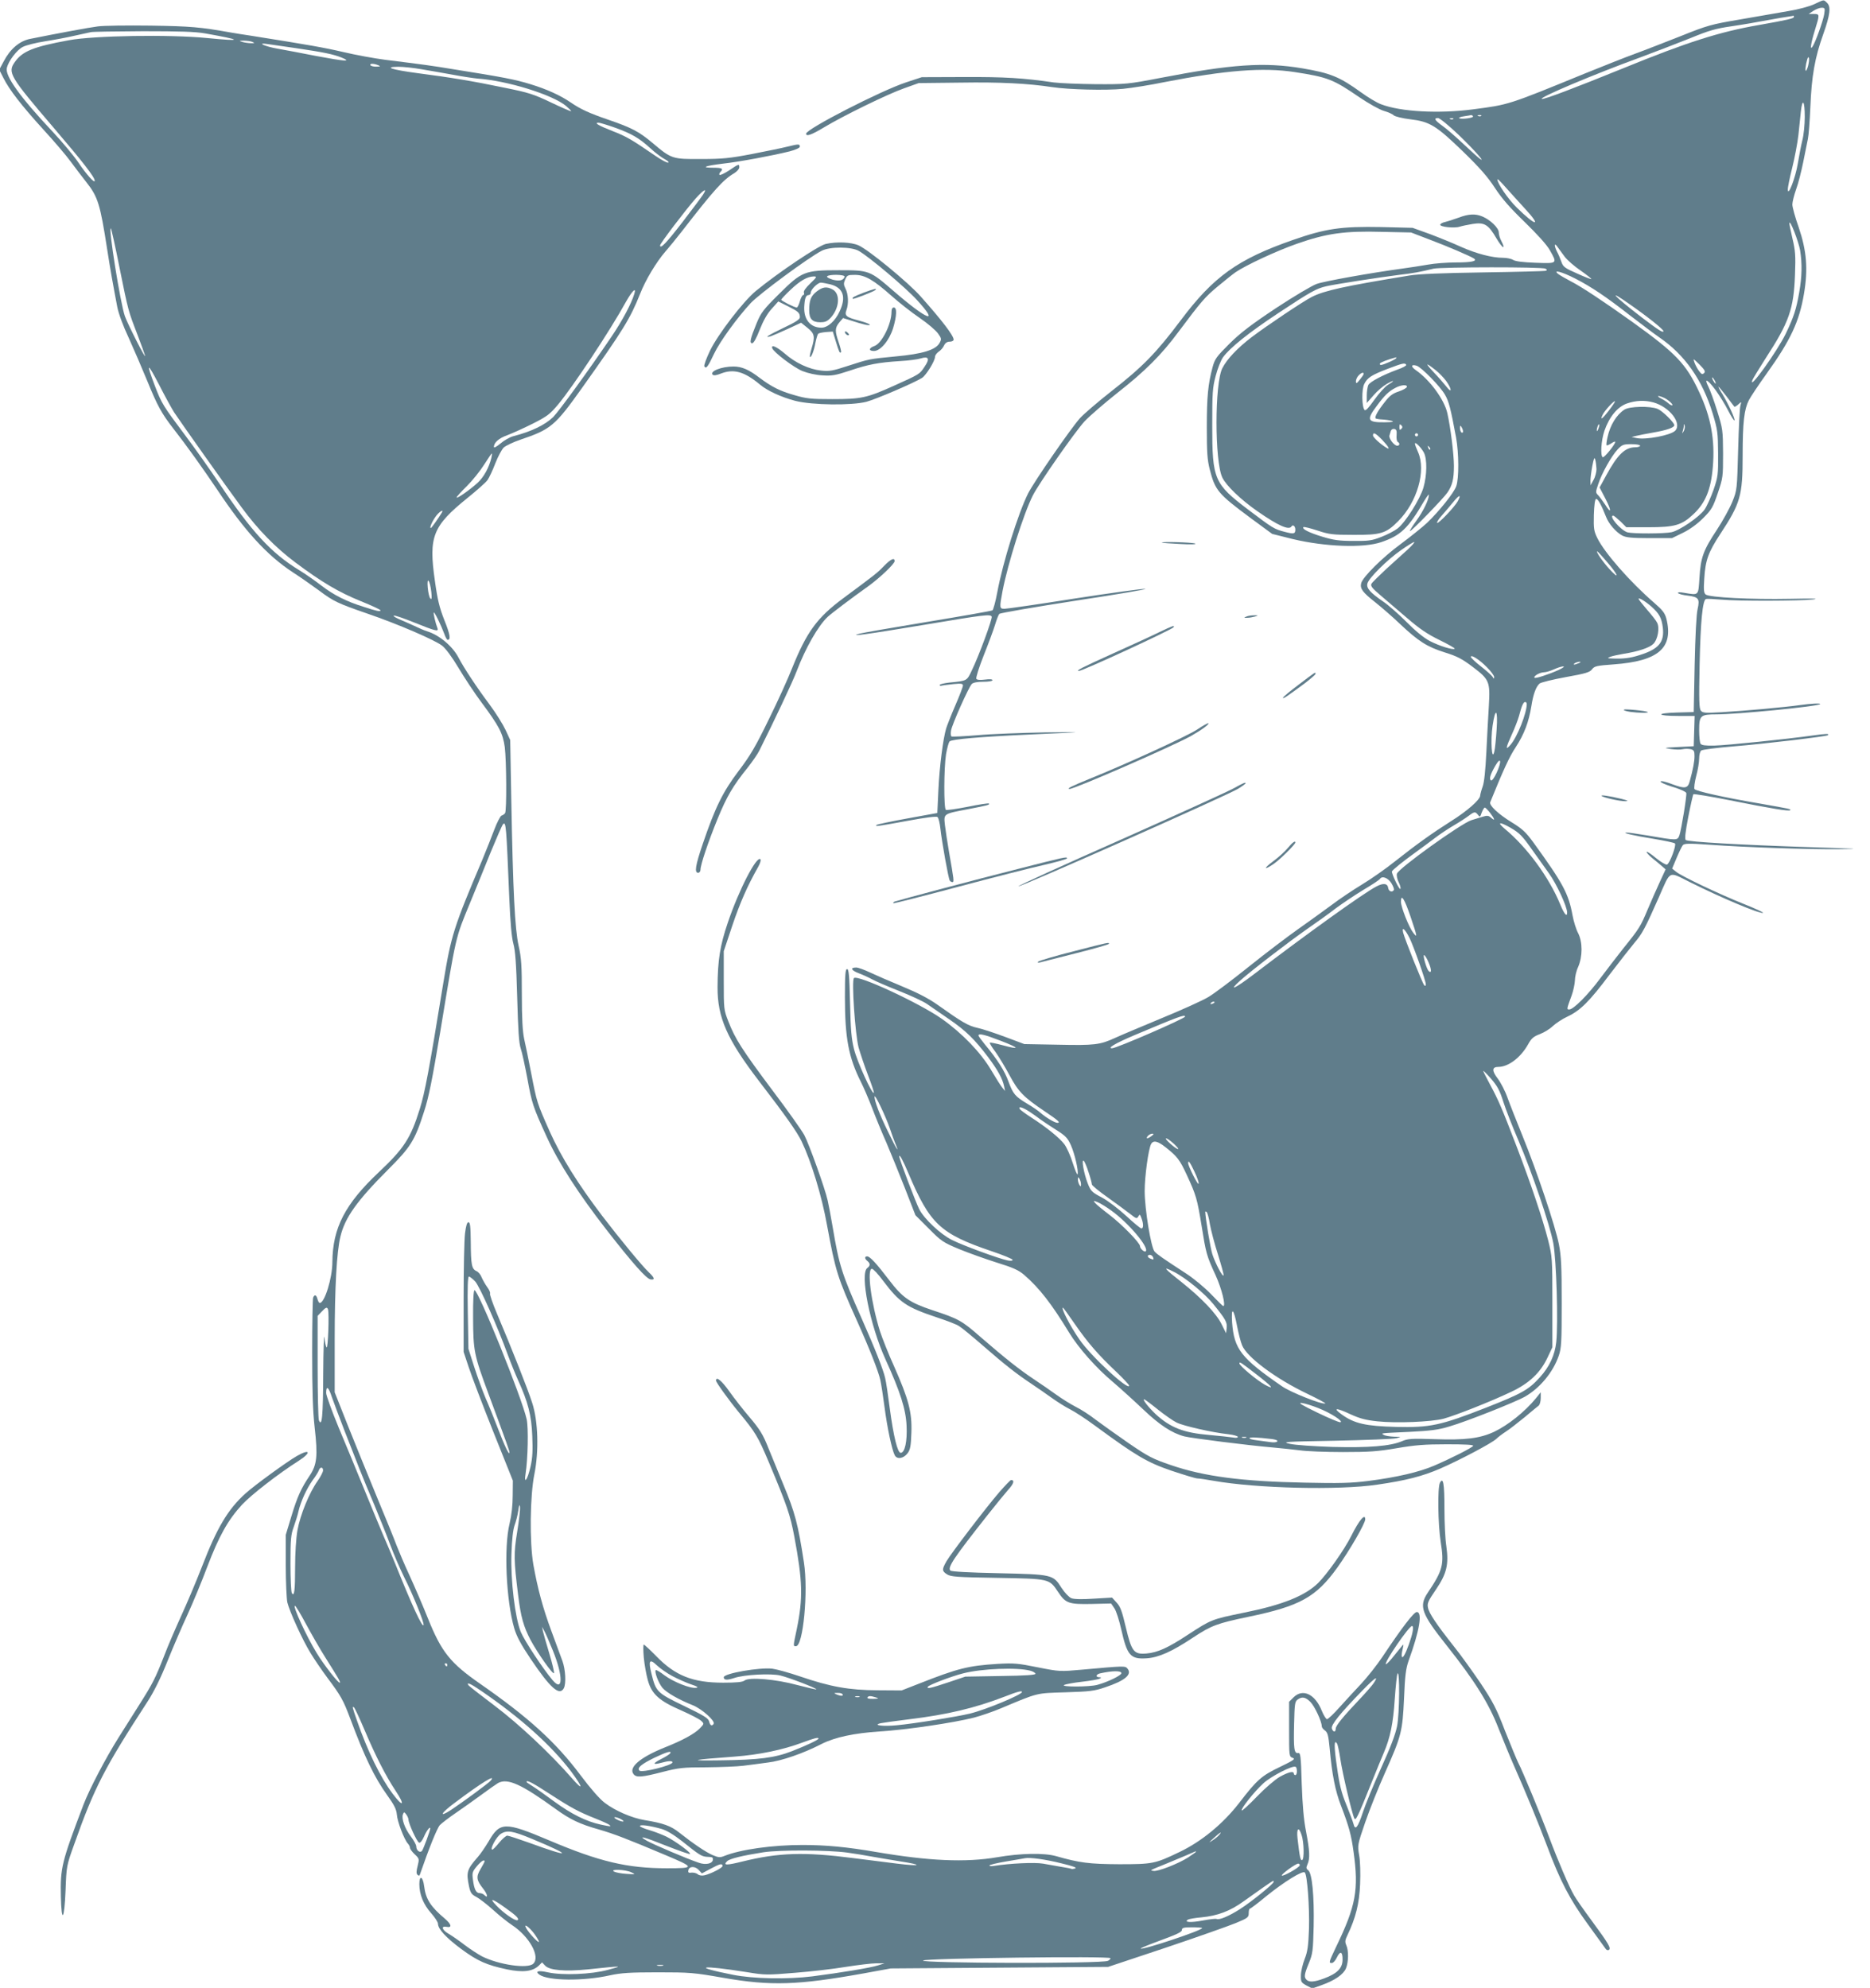 <?xml version="1.0" standalone="no"?>
<!DOCTYPE svg PUBLIC "-//W3C//DTD SVG 20010904//EN"
 "http://www.w3.org/TR/2001/REC-SVG-20010904/DTD/svg10.dtd">
<svg version="1.0" xmlns="http://www.w3.org/2000/svg"
 width="1204pt" height="1280pt" viewBox="0 0 1204 1280"
 preserveAspectRatio="xMidYMid meet">
<g transform="translate(0,1280) scale(0.1,-0.1)"
fill="#607d8b" stroke="none">
<path d="M11681 12773 c-29 -14 -103 -34 -165 -44 -61 -11 -201 -35 -311 -54
-189 -32 -210 -38 -385 -108 -102 -40 -232 -91 -290 -112 -58 -21 -204 -79
-325 -128 -498 -204 -490 -201 -720 -231 -220 -29 -468 -16 -594 33 -25 9 -82
43 -126 75 -141 102 -198 125 -380 156 -244 41 -454 27 -915 -62 -209 -40
-221 -41 -414 -40 -109 1 -230 6 -270 11 -199 29 -319 36 -576 35 l-275 -1
-100 -33 c-162 -53 -645 -301 -645 -331 0 -20 36 -7 114 40 126 76 411 215
516 252 l95 34 270 3 c253 4 433 -5 590 -29 106 -16 346 -22 456 -11 59 6 178
25 265 43 396 77 635 96 839 65 214 -33 248 -46 417 -162 59 -40 130 -80 158
-88 28 -8 57 -21 64 -29 8 -7 55 -19 105 -25 127 -15 167 -40 340 -207 108
-105 160 -164 206 -235 46 -70 97 -128 192 -220 80 -78 142 -146 161 -180 50
-88 51 -87 -90 -82 -82 3 -130 9 -145 18 -12 8 -42 14 -65 14 -72 0 -173 27
-270 70 -50 23 -141 60 -202 83 l-111 40 -202 5 c-259 5 -359 -10 -568 -83
-356 -124 -512 -236 -724 -519 -156 -208 -245 -299 -445 -455 -84 -66 -175
-144 -202 -173 -60 -67 -296 -409 -335 -486 -64 -129 -162 -442 -198 -636 -11
-60 -26 -113 -31 -116 -6 -4 -194 -37 -418 -74 -224 -37 -420 -71 -437 -76
-81 -22 45 -5 405 55 405 68 435 71 445 55 7 -11 -83 -255 -128 -347 -32 -68
-30 -67 -144 -78 -35 -4 -63 -11 -63 -16 0 -4 6 -7 13 -4 6 2 40 6 75 10 51 5
62 3 62 -9 0 -8 -22 -66 -49 -128 -27 -62 -53 -129 -59 -148 -20 -67 -43 -246
-50 -395 l-7 -150 -192 -35 c-105 -19 -195 -38 -199 -42 -11 -11 -6 -11 196
26 119 22 189 31 196 25 7 -5 15 -39 19 -76 9 -82 51 -319 60 -333 3 -5 11
-10 17 -10 12 0 10 14 -21 190 -11 63 -23 143 -27 177 -8 75 -12 72 151 103
124 24 140 28 132 36 -3 3 -64 -6 -136 -21 -72 -14 -135 -23 -141 -20 -14 9
-13 268 1 358 7 40 17 77 23 83 13 14 201 30 511 44 378 17 381 18 100 14
-148 -3 -342 -10 -430 -18 -88 -7 -164 -11 -169 -8 -4 2 -6 19 -3 37 6 39 114
281 134 301 9 9 36 14 74 14 34 0 59 4 59 10 0 7 -18 8 -49 4 -31 -4 -51 -2
-55 5 -4 6 17 73 47 149 30 75 63 164 73 197 10 33 22 65 28 72 6 6 227 44
491 85 264 40 466 74 449 76 -17 2 -221 -26 -454 -62 -233 -37 -436 -66 -452
-66 -33 0 -34 4 -13 115 34 176 136 499 195 615 40 79 273 412 333 477 32 34
127 116 210 182 180 141 285 246 396 396 145 194 169 222 253 292 46 38 97 79
113 90 68 46 263 137 394 183 191 67 307 84 550 77 l186 -4 120 -46 c117 -44
256 -104 284 -121 26 -17 -12 -26 -115 -26 -56 0 -137 -6 -180 -14 -44 -8
-119 -19 -169 -26 -192 -26 -496 -80 -547 -98 -29 -10 -147 -80 -261 -155
-161 -107 -229 -159 -301 -230 -84 -84 -94 -97 -109 -152 -29 -109 -37 -188
-37 -386 0 -161 3 -209 19 -272 35 -135 52 -156 262 -312 l140 -103 132 -33
c208 -50 456 -59 570 -20 126 43 173 88 277 266 17 28 30 45 30 39 0 -31 -36
-105 -80 -166 -27 -37 -46 -68 -42 -68 11 0 215 210 241 248 32 47 42 87 42
172 0 75 -22 249 -42 338 -19 88 -113 216 -204 279 -33 23 -30 39 6 28 31 -10
151 -132 182 -186 25 -42 37 -88 72 -277 18 -100 19 -263 1 -313 -15 -43 -111
-162 -187 -235 -30 -28 -106 -89 -169 -136 -119 -87 -246 -214 -256 -253 -9
-35 9 -59 89 -122 39 -31 112 -94 160 -140 120 -113 175 -148 289 -184 80 -25
111 -41 181 -94 106 -80 112 -95 103 -249 -4 -61 -11 -194 -16 -296 -6 -123
-14 -198 -24 -225 -8 -22 -15 -48 -16 -58 0 -26 -84 -100 -188 -165 -120 -76
-222 -149 -356 -255 -61 -49 -158 -117 -216 -152 -58 -35 -146 -94 -196 -132
-50 -37 -147 -107 -215 -155 -68 -48 -212 -157 -319 -243 -107 -86 -224 -174
-260 -195 -36 -22 -173 -84 -305 -138 -132 -55 -265 -111 -295 -125 -98 -45
-133 -49 -367 -44 l-218 4 -120 45 c-67 25 -148 52 -180 59 -61 13 -101 37
-260 150 -55 39 -126 76 -225 117 -80 33 -174 74 -210 91 -36 17 -75 31 -87
31 -41 0 -33 -18 14 -36 27 -10 66 -28 88 -40 22 -12 100 -46 174 -75 73 -29
154 -66 180 -84 25 -17 89 -62 142 -98 108 -74 165 -130 251 -244 62 -83 93
-139 103 -188 l6 -30 -18 22 c-10 12 -43 64 -73 115 -66 111 -183 233 -315
327 -143 101 -543 287 -567 263 -16 -16 8 -362 30 -447 11 -38 38 -119 61
-179 23 -60 40 -111 37 -113 -11 -11 -108 203 -127 280 -17 67 -22 123 -26
300 -4 176 -8 217 -19 217 -11 0 -14 -33 -14 -182 0 -263 24 -388 104 -547 15
-29 47 -103 71 -165 23 -61 65 -163 93 -226 27 -63 80 -194 118 -290 l68 -175
86 -86 c80 -81 92 -89 195 -132 61 -25 170 -64 243 -87 107 -33 141 -49 177
-80 97 -84 176 -186 288 -370 61 -100 175 -229 284 -320 48 -41 135 -120 193
-175 105 -100 185 -153 265 -174 47 -12 413 -58 565 -71 58 -5 139 -14 180
-19 41 -6 166 -11 277 -11 171 0 224 4 347 25 117 20 179 25 321 25 118 0 174
-3 170 -10 -8 -13 -141 -80 -250 -127 -97 -42 -244 -76 -425 -99 -110 -14
-186 -16 -410 -11 -405 8 -648 40 -861 113 -117 40 -145 54 -272 141 -78 54
-173 122 -212 151 -38 30 -97 68 -130 84 -33 17 -89 52 -125 78 -36 26 -101
71 -145 100 -93 62 -185 135 -342 271 -121 106 -141 117 -311 173 -146 49
-191 80 -277 193 -83 109 -124 153 -142 153 -17 0 -17 -15 2 -30 19 -16 19
-30 -1 -45 -49 -36 17 -369 118 -590 95 -208 130 -319 135 -425 5 -101 -11
-175 -38 -175 -20 0 -46 105 -70 285 -11 85 -24 174 -30 197 -11 51 -66 191
-149 378 -131 295 -147 345 -189 595 -12 69 -26 145 -32 170 -16 74 -119 361
-150 420 -16 30 -108 160 -204 287 -197 263 -242 334 -285 445 -30 76 -30 80
-30 265 l0 188 55 165 c50 148 97 255 166 377 13 23 20 45 15 50 -24 25 -139
-197 -211 -411 -49 -145 -64 -238 -65 -412 -1 -196 61 -336 266 -604 173 -225
246 -329 275 -389 63 -132 130 -351 164 -541 55 -297 66 -333 195 -620 77
-171 136 -321 148 -376 6 -27 18 -105 27 -174 17 -132 48 -277 66 -311 15 -28
57 -21 83 14 17 23 21 46 24 132 5 130 -18 216 -111 426 -36 79 -76 181 -91
226 -57 182 -86 403 -52 403 8 0 40 -34 71 -76 108 -143 150 -171 350 -238 61
-20 124 -44 140 -55 17 -10 86 -67 155 -127 140 -122 214 -180 310 -244 36
-24 94 -64 130 -90 36 -26 90 -60 120 -75 30 -15 102 -62 160 -105 267 -196
335 -236 492 -290 81 -27 156 -50 168 -50 12 0 58 -7 103 -15 277 -49 806 -62
1054 -25 187 27 291 54 407 104 130 57 330 163 359 190 12 12 40 33 63 48 22
14 76 56 120 92 43 36 85 71 92 76 6 6 12 27 12 48 l0 37 -32 -40 c-70 -85
-178 -172 -269 -215 -91 -42 -184 -54 -382 -47 -148 5 -173 3 -210 -13 -75
-32 -214 -43 -447 -37 -121 4 -241 12 -275 20 -56 13 -36 14 295 20 195 4 371
11 390 16 35 9 34 9 -15 10 -27 1 -57 6 -65 11 -19 12 -33 11 165 20 138 7
186 13 258 35 110 32 427 158 486 192 97 56 181 158 217 263 17 49 19 87 19
340 0 234 -3 302 -18 378 -23 117 -143 474 -234 697 -38 94 -82 205 -97 247
-15 43 -44 98 -63 123 -39 51 -37 75 4 75 65 0 145 61 192 146 21 38 35 50 75
65 27 10 66 34 85 53 20 18 62 46 93 60 83 39 142 98 271 270 64 84 137 177
162 207 48 56 67 91 155 290 79 179 59 169 200 99 202 -101 449 -205 471 -198
6 2 -50 28 -123 57 -160 64 -404 180 -437 208 l-25 20 29 69 c16 38 34 75 40
82 10 11 40 12 166 3 236 -17 633 -31 839 -29 157 1 128 3 -190 13 -450 15
-781 34 -796 46 -8 6 -3 50 16 149 15 77 30 143 33 146 3 3 108 -14 234 -39
269 -54 381 -72 389 -64 7 7 3 8 -196 43 -235 40 -411 80 -420 93 -4 7 1 45
11 84 11 39 19 90 19 113 0 23 6 46 13 51 6 6 101 18 209 27 197 16 599 64
607 72 11 11 -11 10 -99 -2 -162 -23 -551 -63 -633 -65 -58 -1 -81 2 -88 12
-5 8 -9 46 -9 86 0 96 8 103 112 103 129 0 653 51 667 66 7 7 -60 4 -129 -6
-95 -14 -367 -38 -505 -46 -105 -6 -122 -5 -134 10 -11 13 -13 67 -8 299 6
277 19 412 41 420 6 2 49 0 96 -4 111 -10 506 -9 595 1 44 6 -11 7 -150 4
-250 -5 -520 9 -543 28 -12 10 -14 30 -9 103 7 117 26 169 102 285 131 199
145 248 145 504 0 218 10 300 40 359 12 23 64 101 115 172 154 215 210 335
240 514 27 159 17 277 -34 427 -23 64 -41 131 -41 147 0 16 11 60 24 97 14 37
34 117 46 176 12 60 26 127 30 149 5 22 12 114 16 205 8 201 29 319 83 470 45
127 51 178 23 203 -22 20 -15 21 -81 -10z m64 -65 c-7 -43 -56 -180 -75 -208
-18 -28 -11 21 15 105 32 103 32 105 -7 105 l-33 0 30 20 c17 11 41 20 53 20
22 0 23 -3 17 -42z m-195 -17 c0 -10 -39 -19 -225 -52 -254 -44 -461 -110
-870 -277 -320 -130 -515 -204 -528 -199 -23 7 334 158 633 267 102 38 248 94
325 125 117 48 160 61 265 76 69 10 172 28 230 39 58 11 119 21 135 23 17 2
31 5 33 6 1 0 2 -3 2 -8z m95 -298 c-3 -21 -11 -42 -16 -48 -9 -8 -4 37 7 73
8 28 16 9 9 -25z m-25 -345 c0 -51 -7 -120 -16 -153 -8 -33 -21 -100 -29 -149
-15 -91 -63 -215 -64 -167 -1 13 12 76 28 140 16 64 34 159 40 211 5 52 13
121 16 153 10 89 25 67 25 -35z m-2136 3 c7 -10 -74 -21 -89 -12 -5 3 8 9 30
12 22 3 43 7 47 8 4 0 9 -3 12 -8z m53 3 c-3 -3 -12 -4 -19 -1 -8 3 -5 6 6 6
11 1 17 -2 13 -5z m-147 -121 c106 -102 183 -190 135 -153 -11 8 -58 51 -105
95 -47 44 -106 96 -132 114 -51 37 -59 51 -29 51 10 0 69 -48 131 -107z m-33
101 c-3 -3 -12 -4 -19 -1 -8 3 -5 6 6 6 11 1 17 -2 13 -5z m461 -577 c111
-120 72 -116 -52 6 -57 56 -126 157 -125 182 0 6 23 -17 52 -50 29 -32 85 -95
125 -138z m1772 -269 c14 -88 12 -169 -6 -272 -19 -109 -35 -157 -86 -264 -57
-117 -245 -378 -215 -299 4 10 43 74 87 143 149 229 179 315 187 534 5 125 2
157 -16 233 -11 49 -21 94 -20 100 2 29 59 -117 69 -175z m-1515 -42 c17 -22
63 -62 103 -89 40 -28 70 -52 68 -54 -2 -2 -44 14 -92 36 -80 35 -90 43 -101
75 -7 20 -19 49 -28 65 -20 40 -18 62 3 31 9 -13 31 -42 47 -64z m-125 -76
c13 -8 13 -9 0 -14 -8 -2 -188 -7 -400 -10 -269 -4 -412 -10 -475 -20 -422
-69 -548 -97 -629 -138 -54 -27 -291 -186 -386 -258 -92 -70 -161 -143 -190
-201 -50 -98 -50 -600 0 -704 25 -52 117 -141 226 -217 132 -92 203 -124 219
-98 9 15 25 2 25 -20 0 -28 -10 -30 -67 -15 -70 18 -77 23 -236 143 -220 167
-232 194 -232 542 0 210 2 244 22 319 12 46 33 100 47 120 45 62 166 159 358
286 207 137 243 157 308 172 51 12 339 57 475 74 84 10 125 17 215 39 49 11
702 12 720 0z m191 -63 c105 -54 199 -117 359 -242 69 -53 151 -115 183 -137
164 -112 278 -274 344 -490 32 -106 34 -123 35 -258 1 -137 -1 -150 -29 -233
-17 -48 -43 -106 -58 -128 -34 -48 -161 -135 -213 -146 -47 -10 -248 -10 -283
-1 -44 13 -125 108 -92 108 4 0 24 -17 46 -37 l38 -38 142 0 c169 0 215 13
290 84 77 72 113 158 125 304 15 173 -12 321 -88 483 -84 181 -149 249 -430
451 -182 130 -331 229 -397 262 -32 17 -67 37 -78 45 -43 33 20 17 106 -27z
m356 -169 c113 -79 213 -159 213 -170 0 -14 -33 7 -138 87 -185 142 -232 194
-75 83z m-1507 -343 c0 -8 -81 -44 -98 -45 -7 0 -10 4 -7 10 5 7 47 24 103 39
1 1 2 -1 2 -4z m1982 -97 c-11 -11 -17 -8 -32 12 -11 14 -24 39 -30 55 -10 29
-10 29 32 -12 34 -35 40 -45 30 -55z m-1918 53 c3 -5 -22 -19 -57 -31 -92 -34
-175 -77 -187 -99 -5 -11 -10 -41 -10 -68 l0 -48 44 50 c24 28 62 60 85 73 49
28 56 23 7 -6 -18 -11 -57 -54 -87 -96 -36 -51 -56 -73 -63 -66 -18 18 -20
134 -2 168 21 41 46 57 153 98 95 36 109 39 117 25z m190 -35 c21 -16 51 -48
67 -69 37 -52 39 -85 2 -37 -15 19 -52 62 -83 94 -57 61 -53 65 14 12z m-464
-23 c0 -5 -11 -21 -25 -38 -20 -25 -24 -27 -25 -11 0 11 7 28 17 38 17 18 33
24 33 11z m2260 -43 c6 -11 8 -20 6 -20 -3 0 -10 9 -16 20 -6 11 -8 20 -6 20
3 0 10 -9 16 -20z m6 -62 c25 -35 62 -94 81 -132 19 -37 37 -66 40 -63 7 7
-39 106 -77 169 -17 26 -28 48 -25 48 2 0 25 -28 51 -62 26 -35 49 -65 51 -67
1 -2 13 4 25 15 21 19 21 19 14 -6 -5 -14 -11 -142 -15 -285 -7 -258 -7 -260
-37 -335 -17 -42 -61 -122 -99 -180 -89 -134 -105 -180 -113 -310 -8 -118 -2
-113 -100 -97 -27 5 -41 4 -38 -2 4 -5 31 -13 61 -16 72 -9 80 -20 65 -87 -8
-32 -15 -175 -19 -358 l-6 -305 -108 -3 c-140 -4 -132 -22 9 -22 l105 0 -3
-97 -3 -98 -100 -5 c-94 -5 -97 -5 -48 -13 29 -4 64 -5 78 -1 14 3 36 3 50 0
21 -5 25 -12 25 -44 0 -35 -9 -84 -31 -164 -12 -45 -31 -48 -111 -18 -29 11
-60 20 -68 20 -27 0 10 -19 83 -41 38 -12 71 -27 74 -35 5 -13 -32 -238 -44
-272 -13 -35 -12 -35 -210 -1 -62 10 -120 19 -130 18 -34 -1 42 -19 172 -40
72 -12 134 -25 139 -30 11 -10 -33 -129 -51 -136 -7 -3 -39 16 -70 41 -31 26
-58 44 -61 41 -3 -3 12 -20 33 -38 22 -17 51 -42 64 -53 l25 -22 -36 -78 c-20
-44 -56 -124 -79 -179 -47 -112 -53 -122 -160 -255 -41 -52 -107 -138 -146
-190 -77 -104 -172 -200 -199 -200 -18 0 -18 0 15 90 11 30 20 74 21 96 0 23
9 63 21 88 29 67 29 160 0 217 -13 24 -29 76 -36 114 -26 141 -60 205 -252
470 -49 67 -71 88 -143 132 -83 51 -144 108 -135 128 84 207 123 292 164 354
55 84 84 162 101 266 12 77 30 124 53 144 9 7 85 26 168 41 128 23 155 31 169
50 16 21 30 24 140 32 288 21 386 106 339 294 -10 37 -24 55 -78 102 -155 134
-320 322 -367 418 -22 45 -24 61 -22 149 2 62 7 100 14 102 11 4 35 -39 65
-116 17 -44 63 -97 103 -119 25 -13 60 -17 176 -17 l145 0 70 34 c45 22 92 56
131 95 55 55 63 70 94 161 33 97 34 104 34 255 -1 150 -2 159 -38 274 -20 65
-46 136 -57 157 -30 59 -5 47 47 -23z m-1988 20 c-3 -7 -26 -20 -53 -29 -37
-12 -58 -27 -87 -65 -47 -59 -69 -99 -61 -108 4 -3 22 -6 42 -7 20 -1 47 -5
61 -9 18 -6 7 -8 -42 -9 -114 -2 -123 14 -54 105 49 67 78 95 121 117 37 20
78 22 73 5z m1661 -72 c29 -15 59 -46 46 -46 -5 0 -16 6 -24 14 -9 8 -30 22
-46 30 -17 9 -24 16 -17 16 7 0 25 -6 41 -14z m-360 -79 c-44 -57 -60 -67 -39
-25 14 27 72 90 78 84 2 -2 -16 -29 -39 -59z m286 52 c105 -29 187 -136 140
-183 -30 -29 -187 -59 -246 -47 l-34 7 28 7 c15 4 66 14 112 22 87 15 135 32
135 47 0 17 -76 92 -107 105 -49 20 -182 17 -215 -5 -50 -33 -91 -99 -108
-177 -6 -26 -9 -50 -6 -52 2 -3 16 3 30 12 14 10 26 14 26 10 0 -16 -72 -105
-81 -99 -16 10 -10 108 11 170 31 90 85 155 145 176 58 20 114 22 170 7z
m-1623 -171 c-9 -9 -12 -7 -12 12 0 19 3 21 12 12 9 -9 9 -15 0 -24z m1269 1
c-5 -13 -10 -19 -10 -12 -1 15 10 45 15 40 3 -2 0 -15 -5 -28z m549 -16 c-11
-17 -11 -17 -6 0 3 10 7 26 7 35 1 15 2 15 6 0 2 -10 -1 -25 -7 -35z m-1420
-1 c0 -7 -4 -10 -10 -7 -5 3 -10 16 -10 28 0 18 2 19 10 7 5 -8 10 -21 10 -28z
m-428 -24 c-2 -20 1 -39 7 -43 16 -9 13 -25 -3 -25 -20 0 -56 48 -50 66 2 8 6
21 9 30 3 8 13 14 22 12 14 -3 17 -12 15 -40z m-93 -30 c40 -42 54 -67 29 -52
-38 22 -88 68 -88 80 0 24 16 16 59 -28z m231 32 c0 -5 -4 -10 -10 -10 -5 0
-10 5 -10 10 0 6 5 10 10 10 6 0 10 -4 10 -10z m38 -115 c21 -41 20 -144 -3
-224 -22 -76 -117 -226 -167 -264 -19 -15 -65 -39 -104 -54 -61 -24 -82 -27
-180 -26 -92 0 -127 5 -200 27 -88 27 -133 50 -122 62 4 3 44 -7 90 -22 75
-25 97 -28 233 -28 175 -1 209 9 287 88 123 123 181 326 128 445 -11 24 -20
48 -20 54 0 16 40 -24 58 -58z m1392 45 c0 -5 -14 -10 -30 -10 -67 0 -115 -46
-189 -182 l-42 -77 37 -71 c41 -79 40 -105 -2 -38 -16 23 -36 51 -45 60 -16
16 -16 20 1 70 23 71 85 181 125 224 29 31 37 34 89 34 31 0 56 -4 56 -10z
m-1352 -25 c-3 -3 -9 2 -12 12 -6 14 -5 15 5 6 7 -7 10 -15 7 -18z m1071 -125
c0 -19 -8 -51 -19 -70 l-19 -35 -1 29 c0 16 5 58 12 95 10 52 14 60 19 41 4
-14 7 -41 8 -60z m-893 -207 c-20 -37 -125 -147 -133 -140 -3 4 9 24 28 45 19
21 51 60 73 86 41 51 57 56 32 9z m-322 -311 c-29 -26 -90 -82 -138 -125 -47
-44 -91 -87 -96 -96 -7 -14 4 -28 58 -74 37 -31 114 -97 172 -147 80 -69 130
-103 208 -141 57 -28 101 -53 98 -56 -10 -10 -100 18 -161 50 -38 20 -93 65
-150 123 -49 49 -117 109 -150 131 -83 57 -109 86 -101 116 8 34 129 154 217
215 41 29 79 52 84 52 6 0 -13 -22 -41 -48z m1285 -83 c71 -82 82 -118 13 -43
-43 47 -89 114 -78 114 2 0 32 -32 65 -71z m284 -285 c51 -46 65 -73 73 -135
11 -95 -26 -139 -152 -178 -59 -19 -105 -24 -174 -21 -32 1 -33 2 -12 11 13 5
51 13 85 19 95 15 167 39 192 64 29 29 42 104 24 137 -6 13 -36 51 -66 85 -29
34 -53 64 -53 68 0 11 44 -16 83 -50z m-1060 -390 c26 -26 47 -54 47 -63 -1
-14 -2 -14 -10 1 -6 9 -39 39 -75 67 -36 28 -65 56 -65 61 0 18 55 -17 103
-66z m592 26 c-27 -12 -43 -12 -25 0 8 5 22 9 30 9 10 0 8 -3 -5 -9z m-130
-44 c-67 -30 -148 -56 -155 -50 -9 10 33 34 59 35 14 0 44 9 66 19 22 10 49
19 60 19 11 0 -2 -10 -30 -23z m-205 -219 c0 -58 -60 -211 -104 -262 -35 -41
-32 -22 8 66 19 41 39 94 46 118 17 66 28 91 40 91 5 0 10 -6 10 -13z m-194
-164 c-4 -60 -10 -124 -15 -143 -16 -68 -25 73 -11 167 18 122 35 107 26 -24z
m0 -279 c-15 -32 -30 -53 -36 -49 -14 8 -5 38 28 95 36 62 42 28 8 -46z m-42
-258 c31 -41 34 -56 7 -32 -17 15 -25 16 -55 7 -20 -6 -52 -16 -72 -22 -65
-20 -472 -312 -480 -345 -3 -12 2 -36 11 -54 9 -17 14 -37 12 -43 -2 -7 -16
14 -31 46 -15 31 -26 61 -24 66 4 10 69 63 158 127 36 26 90 66 120 89 30 23
84 59 120 80 36 21 79 49 96 62 37 28 43 28 60 6 12 -16 14 -15 24 15 7 17 15
32 20 32 4 0 19 -15 34 -34z m130 -95 c60 -35 76 -51 143 -146 27 -38 75 -105
105 -147 50 -69 118 -216 118 -254 0 -32 -19 -10 -45 54 -72 174 -213 366
-355 484 -54 45 -37 49 34 9z m-766 -357 c12 -20 20 -40 16 -45 -10 -17 -33
-9 -36 13 -4 30 -31 34 -76 10 -82 -42 -453 -309 -795 -570 -116 -88 -163
-109 -82 -36 70 63 309 247 435 335 58 40 139 98 180 130 42 31 122 85 178
119 56 33 104 65 107 71 14 21 51 7 73 -27z m123 -214 c45 -133 46 -142 18
-106 -28 36 -78 163 -79 199 0 55 22 21 61 -93z m-6 -139 c27 -55 105 -275
105 -299 0 -10 -3 -13 -10 -6 -11 11 -125 296 -136 339 -10 42 12 23 41 -34z
m123 -158 c20 -46 20 -75 0 -55 -13 13 -39 102 -29 102 5 0 18 -21 29 -47z
m-1378 -257 c0 -2 -7 -7 -16 -10 -8 -3 -12 -2 -9 4 6 10 25 14 25 6z m-190
-92 c0 -12 -442 -204 -470 -204 -34 0 23 33 143 84 285 120 327 136 327 120z
m-1186 -156 c122 -47 127 -60 10 -28 -42 11 -79 19 -81 16 -3 -2 13 -29 36
-59 22 -31 63 -98 91 -151 57 -106 90 -140 225 -231 88 -59 106 -75 83 -75
-17 0 -75 35 -108 64 -14 13 -52 39 -86 59 -78 47 -91 62 -121 143 -24 67 -71
142 -152 239 -22 27 -41 53 -41 57 0 16 38 7 144 -34z m3235 -392 c16 -50 59
-161 96 -246 89 -209 203 -543 226 -665 20 -110 32 -512 19 -636 -9 -85 -44
-160 -105 -227 -73 -81 -116 -105 -347 -196 -294 -115 -360 -129 -580 -124
-195 5 -269 22 -349 80 -61 44 -37 45 55 2 61 -28 99 -38 174 -46 121 -13 347
-4 427 17 74 20 308 112 435 173 115 54 188 123 234 221 l31 66 0 290 c0 283
-1 293 -27 398 -36 140 -109 358 -203 604 -94 245 -116 297 -171 399 -24 45
-44 84 -44 88 0 4 23 -19 50 -50 41 -47 56 -75 79 -148z m-3950 -171 c11 -33
27 -77 35 -97 32 -75 6 -35 -44 70 -56 113 -91 205 -89 231 1 21 72 -128 98
-204z m902 105 c24 -16 55 -38 69 -49 14 -10 58 -40 98 -65 64 -40 76 -54 97
-100 25 -56 50 -166 43 -187 -2 -7 -16 25 -31 72 -14 46 -39 101 -54 121 -31
41 -113 108 -214 173 -37 24 -70 48 -73 54 -13 21 20 11 65 -19z m783 -155
c-25 -19 -40 -19 -24 0 7 8 20 15 28 15 13 0 12 -3 -4 -15z m144 -50 c20 -19
33 -34 27 -34 -15 0 -92 69 -77 69 7 0 29 -16 50 -35z m-51 -24 c73 -58 89
-79 134 -176 61 -132 67 -155 95 -325 29 -181 32 -194 91 -322 39 -86 67 -198
49 -198 -3 0 -38 34 -78 76 -39 41 -110 100 -157 131 -155 101 -191 126 -207
144 -23 25 -64 274 -64 390 0 95 24 268 41 302 15 27 43 20 96 -22z m-1658
-166 c138 -326 204 -389 534 -501 75 -25 137 -51 137 -56 0 -6 -13 -8 -32 -4
-56 11 -290 97 -359 132 -73 36 -179 136 -210 197 -23 45 -129 324 -129 340 0
20 24 -25 59 -108z m1160 6 c12 -35 21 -70 21 -77 0 -7 46 -45 103 -85 56 -40
121 -88 144 -106 38 -30 43 -32 52 -16 9 16 11 15 20 -10 14 -36 14 -67 0 -67
-6 0 -50 36 -97 80 -49 45 -118 98 -157 119 -65 34 -72 41 -92 92 -24 61 -42
160 -25 144 6 -5 20 -39 31 -74z m682 4 c17 -36 29 -70 26 -77 -4 -12 -67 113
-67 133 0 22 13 4 41 -56z m-731 -80 c0 -17 -2 -17 -10 -5 -5 8 -10 24 -10 35
0 17 2 17 10 5 5 -8 10 -24 10 -35z m194 -169 c111 -79 246 -239 223 -263 -9
-8 -37 17 -37 33 0 21 -118 142 -200 204 -42 32 -82 65 -89 74 -13 15 -11 16
14 6 16 -6 56 -30 89 -54z m636 -89 c7 -39 30 -127 52 -195 21 -68 38 -128 36
-134 -5 -14 -52 75 -72 135 -12 36 -45 233 -46 275 0 2 4 1 9 -2 5 -4 15 -39
21 -79z m-366 -212 c6 -17 4 -18 -18 -9 -20 8 -21 24 -2 24 8 0 16 -7 20 -15z
m135 -95 c74 -37 199 -140 253 -207 80 -99 90 -117 86 -155 l-4 -33 -28 57
c-34 70 -129 169 -258 272 -116 91 -127 106 -49 66z m-639 -335 c83 -120 151
-199 268 -309 45 -43 82 -83 82 -88 0 -38 -249 192 -320 297 -61 88 -121 205
-106 205 2 0 36 -47 76 -105z m1045 -14 c9 -46 23 -101 32 -123 31 -77 217
-216 423 -314 67 -32 118 -60 113 -61 -23 -8 -223 72 -278 110 -264 182 -309
239 -322 411 -7 105 10 93 32 -23z m121 -308 c104 -80 126 -106 59 -70 -54 30
-165 123 -165 138 0 13 9 7 106 -68z m-631 -229 c44 -35 98 -73 121 -84 44
-22 230 -64 332 -75 34 -4 62 -12 62 -17 0 -6 -13 -8 -32 -4 -18 3 -86 10
-150 16 -168 14 -251 47 -346 133 -46 44 -89 97 -75 97 4 -1 44 -30 88 -66z
m1031 10 c80 -31 167 -87 144 -92 -9 -1 -76 27 -150 63 -99 48 -125 64 -99 61
20 -2 67 -17 105 -32z m-463 -191 c-7 -2 -19 -2 -25 0 -7 3 -2 5 12 5 14 0 19
-2 13 -5z m165 -9 c25 -3 40 -9 36 -15 -3 -6 -22 -8 -43 -5 -20 3 -60 8 -89
12 -28 3 -50 9 -47 14 4 7 49 5 143 -6z"/>
<path d="M10455 8230 c-3 -4 16 -10 42 -14 53 -7 118 -8 112 -1 -9 8 -150 22
-154 15z"/>
<path d="M10312 7675 c11 -11 119 -35 153 -34 23 1 17 4 -25 15 -79 19 -136
27 -128 19z"/>
<path d="M630 12630 c-57 -7 -260 -45 -439 -81 -66 -14 -126 -65 -167 -144
l-29 -54 27 -53 c38 -76 116 -177 258 -333 69 -75 149 -169 177 -208 29 -40
74 -98 99 -130 75 -95 89 -142 134 -432 20 -129 39 -235 65 -371 8 -42 38
-124 74 -200 32 -71 86 -196 120 -279 65 -159 92 -208 165 -302 84 -107 191
-257 286 -398 175 -263 319 -421 485 -530 50 -32 126 -86 170 -118 92 -69 119
-82 310 -148 196 -67 437 -171 482 -207 23 -18 65 -75 106 -144 37 -62 103
-162 147 -221 114 -153 138 -200 150 -288 11 -87 13 -409 2 -425 -4 -6 -14
-13 -23 -16 -8 -3 -29 -44 -46 -89 -17 -46 -52 -133 -77 -194 -185 -436 -201
-487 -251 -790 -94 -577 -119 -708 -152 -815 -59 -190 -102 -255 -263 -407
-219 -206 -298 -360 -300 -579 0 -104 -50 -264 -81 -264 -5 0 -11 11 -15 25
-7 28 -19 32 -28 9 -3 -9 -6 -167 -6 -352 0 -246 4 -377 16 -484 21 -184 15
-240 -33 -311 -54 -81 -78 -132 -117 -261 l-36 -119 0 -196 c0 -108 5 -215 10
-239 14 -58 97 -241 150 -327 23 -38 72 -110 109 -160 87 -116 101 -142 146
-261 93 -249 156 -379 237 -492 46 -64 60 -92 63 -125 3 -46 47 -161 71 -188
8 -8 14 -21 14 -28 0 -7 14 -26 30 -41 30 -28 30 -30 19 -75 -9 -34 -9 -49 -1
-57 8 -8 13 -7 16 3 57 165 110 297 128 317 13 13 57 47 98 75 41 28 116 81
165 117 50 37 100 72 112 79 62 33 151 -8 373 -169 90 -65 151 -95 275 -130
100 -29 183 -61 427 -164 193 -81 194 -86 12 -86 -255 0 -434 42 -759 180
-284 120 -316 120 -389 -7 -21 -35 -52 -81 -70 -101 -70 -80 -75 -97 -56 -189
9 -41 16 -52 48 -68 20 -11 68 -48 107 -83 38 -35 93 -79 122 -98 112 -74 183
-203 137 -248 -34 -35 -222 -8 -331 47 -26 14 -77 47 -111 73 -35 27 -80 58
-100 70 -45 25 -56 54 -17 47 37 -8 32 16 -10 52 -92 77 -124 127 -134 209 -8
64 -31 75 -31 14 0 -67 27 -132 76 -187 24 -27 44 -58 44 -68 0 -34 52 -90
150 -163 106 -78 163 -103 294 -131 102 -21 164 -14 204 23 l22 22 20 -21 c28
-30 127 -39 275 -24 230 24 230 24 130 -3 -106 -29 -293 -37 -388 -16 -61 14
-84 7 -54 -15 56 -40 283 -43 456 -4 70 15 127 19 306 19 207 0 232 -2 420
-35 309 -54 481 -48 905 28 l175 32 700 5 700 5 369 123 c202 68 406 140 452
159 78 32 84 37 84 64 0 16 3 29 8 29 4 0 52 36 106 81 113 91 233 166 247
152 16 -16 31 -224 27 -363 -4 -111 -9 -146 -28 -195 -13 -33 -24 -80 -24
-105 -1 -42 2 -46 36 -65 l37 -19 59 21 c87 31 141 69 158 108 17 42 18 115 2
150 -9 21 -8 32 7 63 54 112 77 205 82 329 3 70 1 149 -6 187 -11 65 -11 66
39 212 28 81 85 224 127 318 107 240 113 267 123 481 6 146 12 191 29 240 71
195 91 315 53 315 -19 0 -96 -101 -222 -290 -35 -52 -96 -129 -134 -170 -39
-41 -102 -110 -140 -152 -38 -43 -75 -78 -82 -78 -6 0 -22 25 -34 55 -43 107
-122 144 -181 86 l-29 -29 0 -177 c0 -173 0 -176 23 -184 19 -7 8 -15 -83 -59
-117 -56 -147 -82 -262 -232 -104 -134 -241 -247 -383 -315 -158 -76 -172 -79
-390 -79 -192 1 -254 9 -405 52 -77 22 -230 19 -380 -7 -204 -35 -440 -24
-780 34 -186 32 -322 45 -473 45 -194 0 -400 -29 -504 -71 -27 -11 -37 -10
-75 6 -44 19 -125 74 -215 145 -53 43 -105 61 -222 80 -84 14 -192 61 -258
112 -32 24 -93 94 -155 177 -160 214 -337 374 -648 590 -191 133 -248 204
-335 421 -32 80 -85 203 -118 275 -33 71 -70 159 -84 195 -13 36 -71 178 -128
315 -57 138 -141 345 -187 460 l-83 210 0 340 c0 332 13 567 37 663 29 122
107 231 307 431 145 145 172 187 231 372 31 94 53 207 105 517 104 631 96 596
191 827 36 88 97 236 134 329 38 92 73 173 79 179 19 19 21 -10 40 -473 7
-163 15 -253 26 -295 13 -46 19 -129 25 -345 6 -214 11 -297 23 -332 9 -26 27
-111 42 -190 30 -164 35 -181 125 -378 77 -169 204 -366 386 -600 169 -217
256 -314 282 -318 30 -5 28 9 -9 44 -43 40 -187 215 -301 364 -158 208 -265
380 -339 545 -82 185 -82 185 -119 375 -16 85 -37 184 -45 220 -10 47 -15 127
-15 286 0 186 -3 236 -21 315 -24 110 -36 346 -47 939 l-7 385 -30 65 c-17 36
-63 110 -104 165 -81 108 -166 237 -199 301 -39 74 -124 145 -202 169 -14 4
-52 20 -85 36 -33 15 -78 35 -100 44 -22 10 -35 19 -29 21 5 3 66 -18 135 -46
132 -53 154 -59 146 -36 -13 33 -28 98 -24 102 5 5 47 -82 68 -138 7 -21 17
-38 21 -38 22 0 16 35 -21 127 -31 79 -44 130 -61 254 -41 284 -14 351 208
531 62 50 121 102 131 117 10 14 33 62 50 107 17 44 42 90 54 102 13 12 61 35
108 51 195 66 222 88 395 331 268 377 311 447 375 607 35 90 105 206 163 273
23 26 70 84 106 130 207 267 266 333 338 375 17 11 32 27 32 37 0 24 -2 24
-65 -19 -31 -20 -58 -33 -62 -29 -4 3 -1 12 5 18 22 22 12 28 -45 28 -84 0
-56 12 60 26 108 12 316 51 430 79 42 11 67 23 67 31 0 18 -9 17 -79 0 -31 -8
-132 -29 -226 -47 -145 -28 -194 -33 -330 -33 -186 -1 -191 0 -313 103 -88 74
-134 98 -285 150 -123 42 -179 68 -242 111 -67 46 -155 86 -260 118 -97 30
-175 45 -495 96 -152 25 -185 29 -440 61 -69 9 -190 31 -270 50 -125 29 -222
46 -600 106 -36 5 -90 14 -120 19 -203 36 -260 41 -520 45 -151 2 -304 0 -340
-5z m690 -45 c243 -43 248 -53 14 -30 -240 24 -729 16 -890 -14 -230 -42 -300
-71 -349 -141 -47 -67 -33 -91 250 -422 189 -221 265 -319 265 -342 0 -19 -54
41 -105 117 -29 43 -104 133 -167 200 -209 222 -307 359 -294 410 11 45 65
116 103 135 21 11 85 27 143 36 58 9 143 25 190 36 47 10 94 21 105 23 11 3
162 5 335 6 237 0 336 -3 400 -14z m305 -55 c17 -7 15 -9 -10 -8 -16 0 -41 4
-55 8 -23 7 -22 8 10 8 19 0 44 -3 55 -8z m280 -40 c182 -27 240 -39 295 -61
69 -28 19 -24 -167 11 -87 17 -196 38 -243 46 -87 15 -143 42 -65 30 22 -3
103 -15 180 -26z m530 -110 c17 -7 15 -9 -12 -9 -17 -1 -35 4 -38 9 -7 12 22
12 50 0z m279 -26 c50 -8 143 -25 206 -36 63 -12 133 -22 155 -24 189 -13 481
-103 569 -176 20 -17 35 -32 33 -34 -2 -2 -60 23 -129 56 -111 53 -144 64
-299 95 -200 42 -352 67 -561 94 -165 22 -221 40 -124 41 33 0 100 -7 150 -16z
m1248 -377 c107 -39 152 -65 228 -134 30 -28 71 -58 90 -68 19 -10 29 -20 22
-22 -6 -3 -42 16 -80 42 -156 107 -188 126 -278 161 -90 35 -122 54 -90 54 8
0 57 -15 108 -33z m564 -431 c-9 -14 -68 -93 -131 -175 -104 -135 -145 -178
-145 -151 0 13 167 232 230 303 52 58 77 70 46 23z m-3756 -472 c56 -278 56
-276 115 -429 23 -60 45 -121 49 -135 8 -33 -112 203 -130 254 -29 82 -109
583 -90 565 3 -3 29 -118 56 -255z m3314 -166 c-18 -62 -78 -174 -145 -273
-148 -219 -341 -484 -377 -520 -52 -51 -141 -94 -258 -124 -22 -6 -59 -27 -82
-47 -24 -20 -42 -30 -42 -22 0 28 31 56 87 76 32 12 105 45 163 74 93 47 111
61 163 123 96 115 337 479 438 663 39 69 68 97 53 50z m-2963 -763 c37 -56
344 -490 433 -610 106 -145 220 -261 348 -357 167 -125 278 -191 421 -249 70
-28 127 -55 127 -59 0 -10 -25 -5 -110 23 -110 34 -192 76 -269 135 -40 31
-104 76 -142 99 -183 111 -311 251 -519 563 -57 85 -156 225 -220 310 -141
188 -150 203 -193 316 -58 152 -50 155 26 9 39 -77 84 -158 98 -180z m2043
-292 c-15 -63 -49 -125 -88 -161 -50 -46 -136 -106 -136 -95 0 5 30 38 66 73
36 36 86 98 111 138 25 39 47 72 49 72 3 0 1 -12 -2 -27z m-320 -355 c-26 -42
-66 -98 -70 -98 -11 0 10 46 34 78 23 30 52 46 36 20z m-67 -510 c4 -41 3 -50
-6 -42 -7 6 -14 38 -17 70 -7 76 14 50 23 -28z m-665 -4620 c8 -29 0 -253 -9
-244 -5 4 -11 33 -14 64 -3 31 -7 -73 -8 -233 -1 -274 -8 -348 -28 -300 -4 11
-8 167 -8 346 l0 326 25 26 c28 30 36 33 42 15z m107 -783 c32 -82 75 -190 94
-240 19 -49 63 -155 97 -235 33 -80 79 -194 101 -253 22 -60 62 -153 89 -208
60 -119 132 -297 127 -313 -7 -19 -74 125 -182 394 -24 58 -59 143 -80 190
-20 47 -74 177 -120 290 -46 113 -120 292 -165 399 -44 107 -80 206 -80 221 0
51 15 41 37 -27 13 -37 50 -135 82 -218z m-139 -253 c0 -10 -16 -41 -35 -68
-54 -76 -112 -218 -130 -318 -9 -53 -15 -148 -15 -236 0 -152 -5 -194 -21
-168 -5 7 -9 93 -9 191 0 156 3 185 21 235 11 31 26 77 31 102 15 63 52 144
91 199 19 25 37 54 40 64 8 23 27 22 27 -1z m-110 -989 c35 -65 90 -161 123
-213 88 -140 100 -160 95 -165 -7 -8 -103 115 -149 191 -67 109 -156 304 -140
304 5 0 37 -53 71 -117z m7125 -50 c-7 -39 -39 -129 -55 -153 -14 -23 -20 -8
-11 33 5 20 8 37 6 37 -2 0 -26 -30 -55 -66 -28 -36 -54 -63 -57 -60 -12 12
149 246 168 246 7 0 9 -13 4 -37z m-6215 -213 c0 -5 -2 -10 -4 -10 -3 0 -8 5
-11 10 -3 6 -1 10 4 10 6 0 11 -4 11 -10z m6115 -395 c-11 -55 -43 -138 -103
-270 -47 -104 -100 -232 -117 -284 -33 -100 -50 -121 -61 -74 -4 15 -25 71
-46 123 -31 75 -44 126 -60 242 -20 135 -19 183 1 150 4 -7 14 -52 21 -100 13
-89 76 -356 90 -381 9 -17 23 12 110 229 32 80 68 167 80 195 41 96 60 188 70
344 6 84 14 159 18 165 15 24 13 -258 -3 -339z m-150 278 c-10 -15 -48 -59
-85 -98 -116 -122 -160 -177 -160 -196 0 -25 -17 -24 -25 1 -7 23 54 98 199
247 80 82 105 98 71 46z m-5748 -50 c254 -173 454 -353 581 -521 77 -104 80
-129 4 -42 -136 156 -341 349 -499 468 -89 67 -165 126 -168 132 -13 21 17 8
82 -37z m5340 -72 c27 -27 73 -125 73 -156 0 -8 9 -20 21 -28 17 -13 22 -31
30 -114 15 -169 36 -275 73 -370 52 -136 66 -188 81 -298 34 -243 15 -347
-112 -610 -48 -101 -49 -105 -28 -105 9 0 23 16 32 35 22 46 38 39 37 -15 -1
-54 -35 -88 -118 -119 -64 -24 -97 -26 -114 -9 -17 17 -15 34 15 107 25 61 27
79 31 238 4 195 -10 341 -35 360 -14 11 -14 17 -5 38 17 37 15 86 -9 211 -15
77 -23 168 -28 309 -5 182 -8 200 -23 197 -26 -4 -30 27 -26 188 3 127 5 143
22 156 29 21 51 17 83 -15z m-6091 -178 c72 -170 137 -297 199 -391 65 -97 52
-114 -17 -22 -80 107 -162 276 -229 469 -33 95 -32 94 -20 87 5 -3 35 -68 67
-143z m6004 -269 c0 -13 -4 -24 -10 -24 -5 0 -10 5 -10 10 0 18 -34 10 -90
-21 -31 -18 -95 -73 -147 -127 -51 -53 -95 -93 -98 -90 -9 9 81 122 139 175
50 46 190 118 208 106 5 -2 8 -15 8 -29z m-5191 -60 c-13 -16 -182 -140 -256
-189 -81 -52 -64 -19 24 46 176 132 271 190 232 143z m380 -85 c140 -91 187
-116 298 -160 43 -17 82 -35 87 -40 13 -12 8 -11 -55 2 -94 20 -190 68 -298
147 -58 43 -123 89 -143 101 -21 13 -38 25 -38 27 0 15 40 -6 149 -77z m-909
-166 c0 -24 54 -142 68 -148 8 -3 20 12 32 39 16 38 40 69 40 52 0 -14 -44
-132 -53 -144 -13 -16 -37 3 -37 29 0 10 -16 39 -35 64 -39 51 -61 114 -51
142 7 17 8 17 22 -1 8 -11 14 -26 14 -33z m1370 2 c14 -8 19 -14 10 -14 -8 0
-26 6 -40 14 -14 8 -19 14 -10 14 8 0 26 -6 40 -14z m257 -61 c35 -10 77 -35
135 -80 108 -87 126 -98 157 -100 39 -2 41 -3 41 -17 0 -27 -46 -38 -92 -21
-80 27 -292 118 -333 141 -66 38 -20 26 127 -33 77 -30 144 -54 150 -52 13 5
-95 84 -152 112 -25 12 -73 31 -107 41 -35 10 -63 22 -63 27 0 11 62 3 137
-18z m4123 -39 c16 -47 18 -157 4 -162 -11 -4 -16 16 -30 140 -7 65 8 78 26
22z m-4954 -26 c265 -110 254 -125 -18 -25 -70 25 -134 46 -142 46 -8 0 -31
-20 -52 -45 -20 -25 -40 -45 -44 -45 -19 0 26 84 55 102 40 25 76 19 201 -33z
m4424 26 c-7 -9 -27 -25 -44 -36 -25 -17 -24 -14 8 15 41 38 58 47 36 21z
m-2395 -114 c44 -6 118 -18 165 -27 47 -8 128 -22 179 -30 149 -23 130 -33
-24 -14 -44 6 -172 22 -285 36 -311 40 -476 35 -708 -22 -105 -26 -128 -26
-101 1 16 17 101 37 234 58 105 16 416 15 540 -2z m2245 5 c0 -2 -23 -18 -50
-36 -64 -41 -195 -92 -223 -87 -25 4 -30 1 83 47 30 12 84 35 120 50 75 33 70
31 70 26z m-867 -74 c72 -17 103 -28 90 -33 -10 -3 -21 -5 -24 -3 -3 2 -32 8
-65 13 -32 6 -86 15 -119 21 -54 9 -211 2 -317 -15 -16 -3 -28 -1 -28 3 0 4
48 16 108 26 59 10 114 19 122 21 31 6 129 -7 233 -33z m-3713 12 c0 -3 -12
-25 -26 -49 -30 -51 -27 -71 18 -128 28 -36 32 -65 6 -39 -7 7 -20 12 -30 12
-23 0 -35 25 -43 86 -6 45 -4 52 25 87 28 33 50 47 50 31z m1532 -29 c1 -12
-74 -50 -115 -60 -17 -4 -34 -2 -44 6 -9 8 -27 12 -40 11 -19 -3 -24 0 -21 15
5 27 43 28 67 2 l20 -22 58 31 c58 31 74 35 75 17z m3716 3 c-5 -15 -107 -72
-115 -65 -7 7 88 76 105 77 8 0 12 -6 10 -12z m-4303 -44 c29 -14 28 -14 -32
-10 -33 2 -69 9 -80 15 -29 17 76 13 112 -5z m4135 -62 c0 -12 -139 -125 -215
-174 -70 -45 -137 -74 -153 -64 -4 2 -43 -2 -86 -10 -78 -15 -128 -12 -96 6 8
4 47 11 85 14 104 10 185 40 273 104 83 60 185 131 190 132 1 0 2 -4 2 -8z
m-4946 -167 c72 -51 91 -71 78 -79 -13 -8 -90 45 -137 95 -49 51 -26 45 59
-16z m184 -164 c17 -23 32 -48 32 -54 -1 -13 -65 56 -82 87 -19 34 15 12 50
-33z m4302 34 c0 -15 -385 -143 -396 -132 -2 2 40 20 94 40 149 55 172 66 172
82 0 12 14 15 65 15 36 0 65 -2 65 -5z m-590 -194 c0 -5 -8 -13 -17 -17 -39
-19 -1208 -16 -1190 2 15 15 1207 30 1207 15z m-1496 -46 c-50 -16 -238 -47
-424 -71 -160 -20 -378 -16 -510 10 -273 54 -213 65 90 17 115 -19 129 -19
308 -4 103 8 250 25 327 38 77 12 165 23 195 23 l55 0 -41 -13z m-1386 -2
c-10 -2 -26 -2 -35 0 -10 3 -2 5 17 5 19 0 27 -2 18 -5z"/>
<path d="M9390 11398 c-30 -11 -68 -23 -84 -27 -16 -3 -31 -11 -33 -17 -5 -15
90 -25 124 -14 16 5 54 13 85 18 76 12 101 -4 153 -93 38 -65 63 -78 31 -16
-9 16 -16 41 -16 54 0 29 -55 82 -106 103 -45 19 -88 17 -154 -8z"/>
<path d="M5316 11229 c-49 -12 -305 -184 -450 -303 -80 -66 -243 -278 -294
-383 -24 -50 -41 -96 -37 -102 11 -19 23 -3 63 82 37 78 148 231 236 326 57
60 369 291 456 336 53 28 193 27 240 -1 70 -41 300 -235 374 -316 149 -162 65
-129 -153 60 -151 131 -155 132 -349 132 -222 0 -239 -7 -387 -154 -100 -99
-115 -119 -143 -186 -42 -103 -48 -130 -29 -130 9 0 27 31 48 86 23 58 48 103
77 135 l43 48 62 -31 c66 -33 77 -42 77 -71 0 -13 -28 -32 -105 -68 -100 -48
-131 -68 -82 -54 12 4 61 25 109 47 l86 40 41 -33 c46 -37 50 -56 26 -134 -8
-27 -13 -51 -10 -53 7 -8 26 39 35 90 6 29 14 55 18 59 4 4 27 9 51 11 l43 3
20 -65 c21 -69 25 -76 33 -68 3 2 -4 31 -15 63 -25 74 -25 93 4 129 l24 28 48
-15 c82 -27 124 -36 124 -28 0 5 -30 16 -67 26 -85 22 -97 32 -83 69 15 40 12
102 -6 137 -13 26 -13 35 -2 60 12 27 17 29 63 29 64 0 120 -33 235 -135 47
-42 128 -106 181 -142 53 -36 106 -82 119 -101 22 -31 23 -36 9 -61 -25 -44
-108 -70 -282 -86 -173 -17 -166 -15 -311 -62 -94 -31 -117 -35 -170 -29 -76
8 -165 49 -234 110 -52 44 -88 60 -80 34 9 -26 138 -124 194 -147 35 -14 88
-26 129 -28 61 -4 84 0 175 30 121 41 186 53 325 62 55 3 115 11 133 17 52 16
60 -2 25 -53 -32 -49 -31 -48 -200 -124 -171 -77 -208 -85 -394 -85 -138 0
-167 3 -245 26 -93 26 -147 54 -223 111 -69 53 -115 73 -169 73 -76 0 -155
-31 -133 -53 6 -6 24 -4 51 7 84 33 152 14 254 -71 46 -39 138 -81 226 -104
110 -28 362 -31 459 -6 63 17 312 124 358 154 27 18 83 109 83 135 0 10 11 24
23 33 13 8 29 26 35 40 8 17 20 25 37 25 14 0 25 6 25 13 0 26 -75 124 -213
279 -79 89 -334 299 -399 328 -47 21 -142 25 -212 9z m122 -211 c-8 -24 -33
-30 -76 -19 -23 7 -40 16 -37 21 9 15 118 13 113 -2z m-221 -43 c-30 -29 -45
-50 -41 -60 3 -8 1 -15 -5 -15 -5 0 -15 -18 -21 -40 -6 -22 -15 -40 -20 -40
-15 0 -100 43 -100 50 0 4 27 33 60 64 61 58 107 85 149 86 23 0 21 -4 -22
-45z m129 -6 c83 -21 104 -81 60 -174 -28 -62 -77 -105 -117 -105 -71 0 -114
52 -111 133 3 55 10 77 28 77 8 0 14 7 14 15 0 21 45 65 65 65 9 0 36 -5 61
-11z"/>
<path d="M5258 10923 c-37 -29 -48 -56 -48 -122 0 -54 20 -76 70 -76 35 0 47
6 71 32 55 63 60 154 8 180 -37 19 -62 16 -101 -14z"/>
<path d="M5562 10916 c-63 -24 -79 -33 -71 -40 5 -4 136 47 146 57 11 12 -10
7 -75 -17z"/>
<path d="M5740 10793 c0 -80 -63 -205 -110 -221 -37 -13 -39 -32 -3 -32 42 0
98 67 123 146 24 80 26 134 5 134 -10 0 -15 -10 -15 -27z"/>
<path d="M5440 10662 c0 -12 19 -26 26 -19 2 2 -2 10 -11 17 -9 8 -15 8 -15 2z"/>
<path d="M7481 9306 c2 -2 56 -6 119 -9 69 -4 107 -2 95 3 -19 8 -223 14 -214
6z"/>
<path d="M5692 9156 c-43 -45 -55 -54 -264 -209 -167 -124 -234 -216 -327
-447 -27 -69 -95 -219 -152 -334 -83 -171 -118 -231 -194 -331 -102 -135 -151
-236 -230 -468 -48 -141 -55 -187 -30 -187 8 0 15 9 15 19 0 32 48 176 110
328 59 144 99 213 196 333 28 36 61 83 72 105 98 196 216 445 242 515 56 147
138 291 199 348 26 24 158 124 261 197 72 52 170 144 170 162 0 25 -25 13 -68
-31z"/>
<path d="M8025 8830 c-18 -8 -18 -9 5 -8 14 0 36 4 50 8 24 8 24 8 -5 8 -16 0
-39 -3 -50 -8z"/>
<path d="M7465 8730 c-44 -22 -177 -83 -295 -136 -208 -94 -247 -114 -223
-114 24 0 599 266 609 281 9 15 -7 9 -91 -31z"/>
<path d="M8365 8394 c-55 -41 -102 -80 -104 -86 -4 -12 25 7 137 90 39 30 72
58 72 63 0 13 4 16 -105 -67z"/>
<path d="M7707 8102 c-68 -44 -461 -224 -692 -317 -115 -47 -152 -65 -128 -65
33 0 676 281 785 343 71 41 115 74 108 80 -3 2 -36 -16 -73 -41z"/>
<path d="M7945 7725 c-33 -19 -361 -168 -729 -332 -369 -163 -665 -298 -659
-300 15 -5 1357 591 1416 629 26 16 47 32 47 34 0 9 -17 1 -75 -31z"/>
<path d="M8291 7339 c-19 -23 -61 -61 -94 -85 -65 -48 -60 -61 6 -15 39 27
137 124 137 136 0 14 -18 1 -49 -36z"/>
<path d="M6555 7205 c-266 -67 -761 -199 -794 -210 -8 -3 -12 -8 -9 -11 3 -2
189 45 414 105 225 60 476 124 557 142 81 19 147 37 147 42 0 12 -14 9 -315
-68z"/>
<path d="M6910 6674 c-118 -30 -219 -60 -225 -66 -7 -8 -3 -9 15 -4 14 4 118
30 232 59 114 29 208 55 208 60 0 10 3 11 -230 -49z"/>
<path d="M2994 4858 c-5 -40 -9 -228 -9 -418 l0 -345 33 -99 c18 -55 89 -242
158 -415 l126 -315 -1 -95 c0 -63 -7 -126 -20 -181 -38 -154 -22 -497 30 -675
15 -51 43 -104 105 -196 128 -190 186 -241 214 -190 16 30 11 121 -9 176 -10
28 -42 113 -70 190 -56 151 -89 274 -117 430 -25 146 -22 442 7 585 29 145 24
338 -14 455 -25 81 -135 359 -228 578 -27 64 -47 122 -44 127 3 6 -5 25 -18
42 -13 18 -29 47 -36 63 -6 17 -21 35 -33 40 -31 14 -36 40 -37 188 -1 100 -4
127 -15 127 -9 0 -16 -23 -22 -72z m66 -310 c29 -33 144 -291 210 -473 18 -49
48 -123 66 -163 64 -141 86 -226 91 -358 4 -93 2 -139 -11 -197 -19 -85 -44
-120 -32 -46 15 96 19 296 7 350 -32 143 -313 837 -336 831 -6 -1 -10 -69 -9
-180 1 -210 6 -237 99 -487 127 -343 135 -366 135 -378 -1 -21 -31 42 -75 157
-23 61 -58 147 -78 192 -19 45 -52 135 -73 200 l-38 119 -4 233 c-3 163 0 232
7 232 6 0 25 -15 41 -32z m270 -1611 c-23 -141 -22 -183 6 -408 17 -140 35
-203 80 -289 45 -84 146 -228 151 -213 2 6 -11 62 -30 125 -19 62 -37 127 -41
143 l-6 30 14 -26 c8 -14 33 -71 56 -128 67 -165 65 -270 -2 -190 -62 73 -183
257 -205 311 -37 91 -66 333 -60 503 3 93 10 154 20 183 9 24 20 66 24 95 5
37 9 44 11 24 2 -15 -6 -87 -18 -160z"/>
<path d="M4610 3910 c0 -11 82 -125 147 -204 108 -130 123 -156 193 -321 118
-281 138 -340 164 -478 54 -288 57 -397 16 -597 -24 -114 -24 -110 -5 -110 46
0 80 353 51 540 -38 247 -57 320 -134 505 -41 99 -83 202 -94 229 -34 87 -56
123 -125 204 -37 43 -94 116 -126 161 -51 72 -87 101 -87 71z"/>
<path d="M1912 3425 c-62 -35 -275 -190 -332 -242 -112 -101 -183 -220 -279
-469 -38 -98 -99 -242 -135 -320 -35 -77 -85 -192 -109 -256 -57 -145 -73
-177 -159 -313 -38 -60 -99 -157 -135 -214 -83 -132 -187 -331 -225 -430 -142
-373 -150 -408 -146 -594 4 -174 22 -152 30 38 6 159 6 161 56 300 130 367
195 492 475 923 39 61 83 149 127 260 37 92 95 226 128 297 33 72 90 209 126
305 76 200 134 303 225 402 59 63 232 198 366 283 82 53 71 78 -13 30z"/>
<path d="M6435 3193 c-91 -106 -312 -396 -341 -446 -30 -53 -30 -63 3 -84 24
-16 62 -19 323 -23 338 -6 335 -5 392 -90 49 -74 68 -81 217 -78 l125 3 21
-31 c12 -17 31 -78 44 -135 38 -169 59 -194 164 -187 76 5 161 42 299 134 117
77 154 91 355 133 333 69 436 126 574 318 78 109 179 283 179 310 0 41 -39 -5
-90 -107 -45 -90 -155 -245 -213 -303 -85 -83 -229 -141 -477 -191 -210 -43
-211 -44 -363 -143 -126 -83 -194 -114 -265 -120 -82 -7 -96 11 -134 171 -24
102 -35 132 -59 157 l-29 32 -118 -7 c-73 -5 -127 -4 -144 3 -15 6 -42 34 -63
66 -55 87 -58 87 -408 95 -188 4 -301 10 -308 17 -20 20 23 83 240 358 52 66
112 139 133 163 35 38 42 62 18 62 -5 0 -38 -35 -75 -77z"/>
<path d="M9271 3252 c-16 -31 -13 -265 5 -381 23 -145 14 -182 -83 -326 -59
-88 -42 -135 121 -340 181 -228 272 -373 335 -536 29 -73 74 -183 101 -244 73
-164 155 -364 211 -512 84 -225 147 -345 260 -500 57 -78 109 -150 115 -159 6
-10 15 -14 22 -10 17 10 0 39 -108 186 -51 69 -103 143 -115 165 -31 52 -106
228 -161 375 -47 127 -172 429 -200 482 -9 18 -47 110 -84 203 -56 146 -79
189 -157 306 -50 74 -126 180 -170 235 -113 143 -162 215 -169 252 -6 28 1 43
50 115 71 104 85 163 68 282 -7 44 -12 153 -12 241 0 162 -8 206 -29 166z"/>
<path d="M4145 2128 c4 -45 16 -111 26 -147 25 -90 73 -133 216 -195 59 -26
117 -56 128 -67 19 -18 19 -19 -9 -48 -34 -35 -110 -77 -226 -123 -161 -65
-236 -130 -200 -173 18 -22 54 -19 185 15 106 27 131 30 283 30 92 1 199 5
237 10 39 5 111 14 160 21 86 10 228 59 344 119 87 44 210 70 376 81 166 10
472 55 606 89 42 11 122 38 176 61 241 101 221 96 413 102 156 5 185 8 255 32
129 43 176 83 144 121 -14 18 -24 17 -290 -7 -145 -13 -146 -13 -288 15 -128
26 -155 28 -259 22 -189 -12 -256 -29 -507 -128 l-110 -43 -155 1 c-183 1
-302 22 -498 89 -70 24 -150 46 -179 50 -80 10 -313 -30 -313 -55 0 -19 21
-20 67 -5 64 22 238 31 298 16 58 -14 236 -83 231 -89 -2 -2 -58 11 -123 28
-139 38 -311 52 -339 29 -13 -10 -49 -14 -138 -14 -196 0 -309 45 -432 172
-39 40 -75 73 -79 73 -4 0 -4 -37 0 -82z m185 -121 c36 -19 90 -43 120 -53 42
-14 49 -19 32 -22 -37 -6 -146 38 -203 80 -28 22 -54 37 -57 34 -10 -10 18
-84 43 -114 26 -31 107 -77 195 -112 58 -23 146 -101 135 -120 -11 -17 -23
-11 -29 15 -5 21 -33 38 -161 100 -175 84 -182 92 -210 206 -22 87 -13 101 34
56 20 -19 65 -51 101 -70z m2304 35 c16 -4 31 -13 33 -19 3 -8 -62 -13 -224
-15 l-228 -4 -110 -37 c-114 -38 -140 -44 -131 -28 8 12 151 67 227 86 120 31
349 40 433 17z m586 -16 c0 -14 -88 -57 -155 -75 -51 -14 -237 -14 -214 -1 9
5 61 15 115 21 54 6 105 15 114 20 13 7 12 8 -2 9 -26 0 -22 19 5 25 82 18
137 18 137 1z m-640 -121 c0 -17 -230 -113 -335 -139 -83 -20 -361 -65 -470
-75 -90 -9 -160 0 -105 13 14 3 98 15 188 26 240 29 420 72 607 144 87 34 115
41 115 31z m-1155 -15 c7 -12 -12 -12 -40 0 -18 8 -17 9 7 9 15 1 30 -3 33 -9z
m108 -17 c-7 -2 -19 -2 -25 0 -7 3 -2 5 12 5 14 0 19 -2 13 -5z m107 -3 c21
-7 18 -8 -18 -9 -26 -1 -41 3 -37 9 7 11 19 11 55 0z m-370 -265 c0 -8 -79
-45 -171 -81 -112 -43 -209 -56 -464 -59 -214 -3 -188 3 95 24 160 12 312 44
435 90 78 29 105 36 105 26z m-955 -95 c-4 -6 -29 -22 -57 -36 -57 -29 -58
-40 -1 -25 45 13 73 14 73 3 0 -19 -197 -69 -213 -53 -17 17 11 41 97 83 80
38 113 47 101 28z"/>
</g>
</svg>
